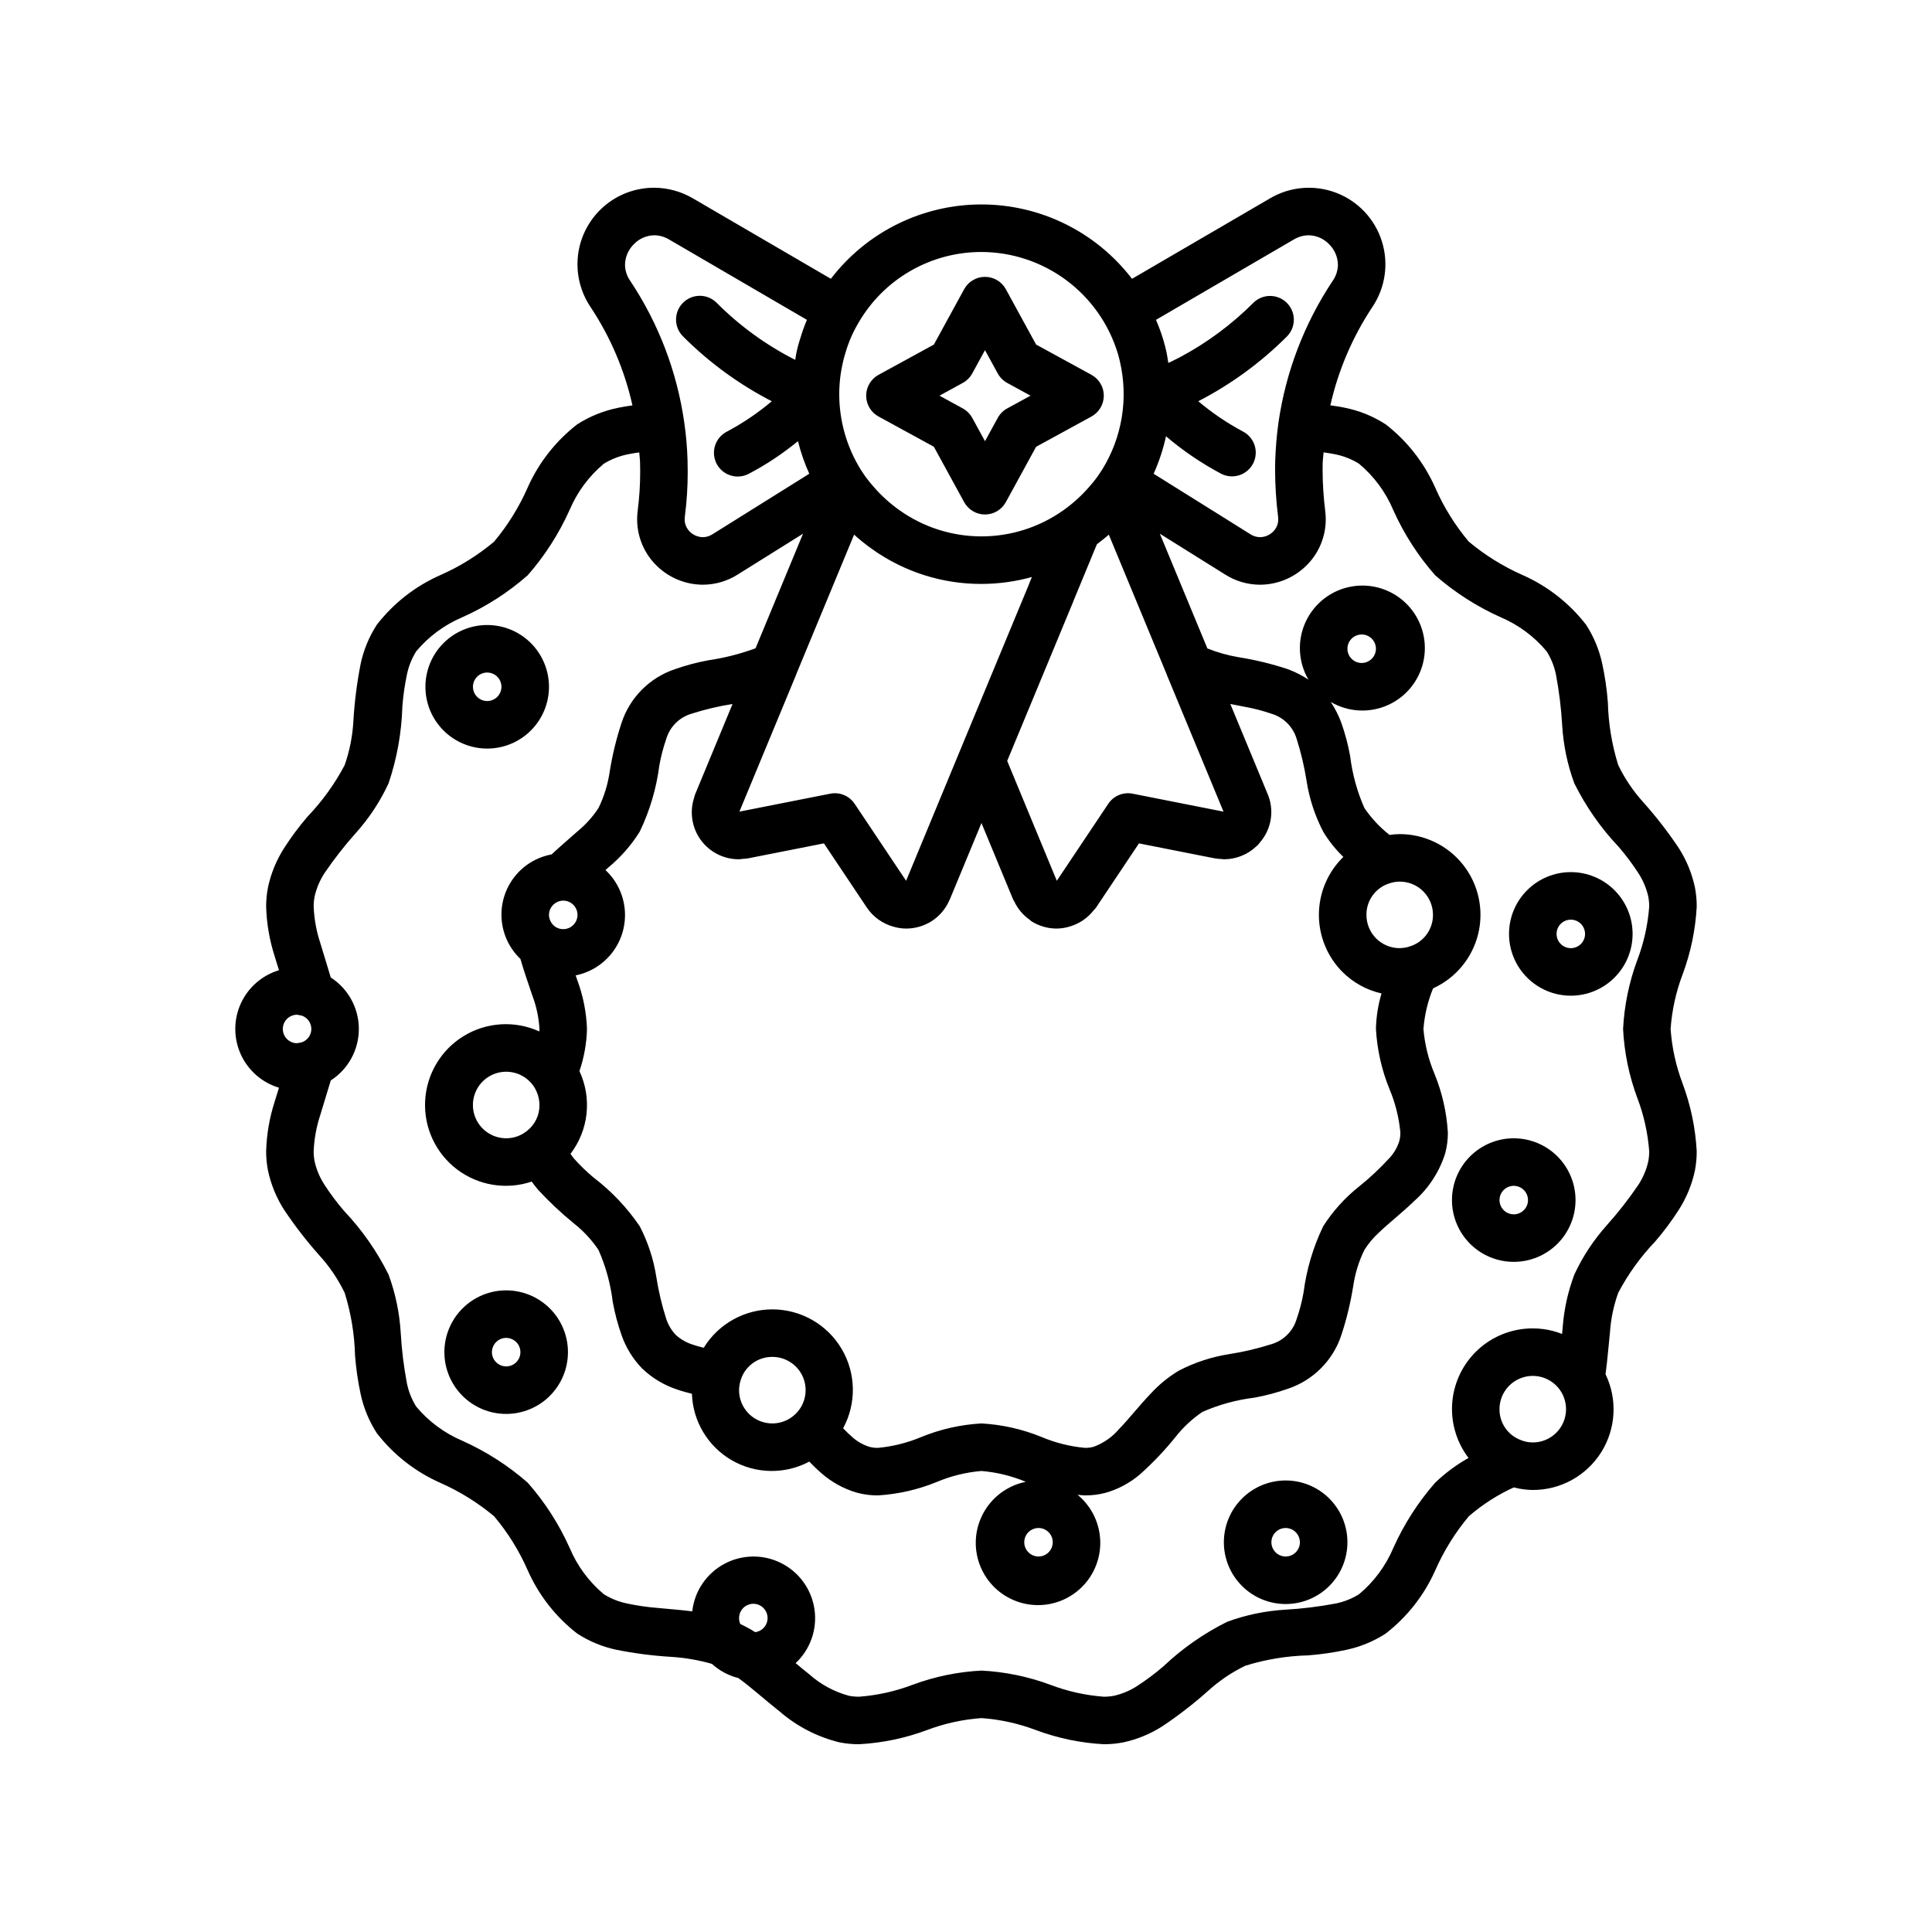 <?xml version="1.0" encoding="UTF-8"?>
<!-- The Best Svg Icon site in the world: iconSvg.co, Visit us! https://iconsvg.co -->
<svg fill="#000000" width="800px" height="800px" version="1.1" viewBox="144 144 512 512" xmlns="http://www.w3.org/2000/svg">
 <g>
  <path d="m355.13 237.08 0.008-0.027 0.004-0.004z"/>
  <path d="m593.65 384.27c0.008-1.742-0.16-3.477-0.492-5.188l-0.004-0.02v0.004c-0.801-3.695-2.258-7.211-4.305-10.391-2.82-4.211-5.93-8.223-9.301-12.008-2.695-2.961-4.953-6.297-6.699-9.902-1.684-5.402-2.609-11.008-2.75-16.664-0.262-3.43-0.762-6.84-1.488-10.203-0.785-3.66-2.227-7.144-4.254-10.293l-0.016-0.023c-4.426-5.723-10.207-10.25-16.816-13.18-5.152-2.269-9.961-5.254-14.281-8.863l-0.016-0.016c-3.617-4.309-6.606-9.113-8.871-14.266-2.918-6.613-7.441-12.395-13.16-16.82l-0.012-0.008h-0.004c-3.316-2.141-7.008-3.633-10.883-4.394-1.262-0.273-2.5-0.438-3.742-0.617 2.09-9.254 5.84-18.051 11.074-25.965 3.492-5.129 4.445-11.574 2.586-17.492-1.855-5.922-6.324-10.664-12.121-12.875-5.797-2.211-12.285-1.648-17.613 1.531l-36.488 21.273h-0.004c-9.504-12.422-24.254-19.711-39.898-19.711-15.641 0-30.391 7.285-39.902 19.703l-36.469-21.262c-3.133-1.859-6.699-2.848-10.336-2.867-4.949-0.016-9.734 1.777-13.453 5.043-3.715 3.266-6.113 7.777-6.734 12.688-0.617 4.91 0.578 9.879 3.363 13.969 5.238 7.91 8.98 16.715 11.047 25.977-1.242 0.184-2.481 0.355-3.738 0.629h0.004c-3.848 0.766-7.519 2.242-10.832 4.348l-0.047 0.031c-5.719 4.426-10.25 10.203-13.18 16.816-2.269 5.152-5.254 9.961-8.863 14.285l-0.012 0.012c-4.309 3.617-9.113 6.606-14.266 8.867-6.617 2.922-12.398 7.445-16.824 13.164l-0.016 0.023c-2.027 3.148-3.469 6.633-4.254 10.293-0.973 4.957-1.613 9.969-1.918 15.012-0.203 4.039-0.984 8.031-2.32 11.852-2.621 4.969-5.918 9.547-9.801 13.605-2.258 2.625-4.328 5.398-6.199 8.309-2.047 3.176-3.504 6.695-4.305 10.391-0.34 1.719-0.508 3.473-0.504 5.227 0.129 4.465 0.891 8.891 2.266 13.141 0.371 1.266 0.758 2.461 1.141 3.676l-0.004 0.004c-4.492 1.348-8.184 4.574-10.125 8.844-1.941 4.273-1.941 9.176 0 13.449 1.941 4.273 5.633 7.496 10.125 8.848-0.383 1.215-0.77 2.41-1.141 3.672h0.004c-1.375 4.25-2.137 8.676-2.266 13.141-0.008 1.758 0.164 3.512 0.504 5.234 0.801 3.691 2.258 7.211 4.305 10.387 2.82 4.211 5.93 8.223 9.301 12.008 2.699 2.961 4.953 6.297 6.699 9.906 1.684 5.398 2.609 11.004 2.75 16.66 0.266 3.43 0.762 6.84 1.488 10.203 0.785 3.66 2.227 7.148 4.254 10.293l0.016 0.027c4.426 5.719 10.207 10.25 16.82 13.176 5.152 2.273 9.961 5.258 14.285 8.867l0.016 0.016h-0.004c3.617 4.309 6.606 9.109 8.867 14.262 2.918 6.613 7.441 12.398 13.16 16.824l0.027 0.016c3.094 2 6.523 3.426 10.125 4.219 4.879 0.984 9.82 1.625 14.789 1.922 3.633 0.23 7.231 0.852 10.73 1.855 1.984 1.809 4.387 3.098 6.992 3.75 3.383 2.441 6.969 5.711 11 8.895 4.559 3.938 9.984 6.731 15.832 8.156 1.711 0.332 3.449 0.5 5.191 0.492 6.152-0.332 12.219-1.598 17.988-3.754 4.629-1.754 9.492-2.82 14.43-3.168 4.938 0.348 9.793 1.414 14.422 3.168 5.769 2.156 11.836 3.422 17.988 3.754 1.742 0.008 3.477-0.156 5.188-0.492l0.016-0.004c3.691-0.797 7.211-2.254 10.387-4.301 4.215-2.82 8.227-5.93 12.012-9.301 2.961-2.699 6.297-4.953 9.902-6.699 5.398-1.684 11.008-2.609 16.664-2.75 3.43-0.266 6.84-0.762 10.199-1.488 3.66-0.785 7.148-2.227 10.297-4.254l0.027-0.016h-0.004c5.723-4.426 10.25-10.207 13.18-16.816 2.273-5.152 5.258-9.961 8.867-14.281 3.594-3.106 7.606-5.684 11.922-7.66 1.645 0.438 3.336 0.664 5.039 0.684 7.363 0.016 14.215-3.762 18.133-9.996 3.918-6.234 4.352-14.047 1.148-20.676 0.52-3.852 0.805-7.625 1.168-11.066 0.238-3.59 0.977-7.129 2.195-10.512 2.617-4.969 5.918-9.551 9.805-13.609 2.254-2.621 4.324-5.398 6.195-8.309 2.047-3.176 3.504-6.695 4.305-10.387l0.004-0.02c0.332-1.707 0.496-3.445 0.492-5.188-0.332-6.148-1.598-12.215-3.754-17.984-1.754-4.629-2.82-9.488-3.168-14.426 0.348-4.938 1.414-9.797 3.168-14.426 2.156-5.773 3.422-11.836 3.754-17.988zm-106.83-176.77c1.203-0.734 2.582-1.133 3.992-1.152 2.043 0.039 3.988 0.887 5.406 2.363 1.465 1.438 2.305 3.391 2.348 5.441-0.023 1.547-0.516 3.051-1.414 4.312-7.5 11.281-12.402 24.09-14.344 37.496l-0.004 0.039c-0.477 3.43-0.762 6.883-0.867 10.344v0.062c-0.016 0.684-0.023 1.367-0.023 2.051 0.008 4.133 0.266 8.262 0.777 12.359l0.008 0.074 0.051 0.723c0.008 1.27-0.512 2.481-1.438 3.348-0.91 0.875-2.121 1.375-3.387 1.391-0.895-0.004-1.77-0.266-2.523-0.758l-25.676-16.047c1.434-3.188 2.535-6.516 3.281-9.93 4.523 3.856 9.457 7.199 14.711 9.98 3.106 1.523 6.859 0.258 8.406-2.836s0.309-6.856-2.773-8.43c-4.199-2.246-8.156-4.93-11.797-8 8.68-4.473 16.609-10.27 23.512-17.18 2.43-2.465 2.418-6.43-0.031-8.879-2.445-2.445-6.41-2.461-8.875-0.027-5.742 5.75-12.309 10.617-19.484 14.434-1.125 0.594-2.113 1.066-3.059 1.508-0.18-1.082-0.316-2.18-0.562-3.234l-0.004-0.012c-0.195-0.816-0.422-1.785-0.75-2.844h0.004l-0.02-0.051-0.02-0.082-0.008 0.004 0.004-0.004c-0.531-1.77-1.172-3.508-1.914-5.199zm25.605 170.54h-0.004c0.812-0.266 1.664-0.402 2.516-0.402 2.34-0.004 4.586 0.922 6.242 2.578 1.656 1.652 2.582 3.898 2.574 6.238 0.023 3.977-2.652 7.457-6.496 8.457-0.055 0.016-0.098 0.055-0.156 0.07-0.707 0.176-1.434 0.273-2.164 0.289-2.34 0.008-4.586-0.918-6.242-2.574-1.652-1.652-2.578-3.898-2.574-6.242-0.035-3.844 2.469-7.254 6.144-8.379l0.031-0.012c0.039-0.016 0.086-0.008 0.125-0.023zm-12.633 23.559v0.004c2.84 2.82 6.418 4.789 10.324 5.672-0.914 3.059-1.41 6.223-1.477 9.41 0.305 5.473 1.516 10.852 3.586 15.926 1.551 3.672 2.523 7.562 2.887 11.531 0.008 0.742-0.082 1.48-0.266 2.195-0.496 1.617-1.336 3.106-2.457 4.371-2.566 2.82-5.352 5.434-8.328 7.816-3.684 2.938-6.859 6.465-9.395 10.438-2.672 5.539-4.43 11.473-5.211 17.57-0.418 2.363-1.023 4.691-1.809 6.957-0.945 3.254-3.488 5.797-6.742 6.742-3.629 1.152-7.344 2.031-11.105 2.617-4.688 0.73-9.223 2.219-13.43 4.406-2.754 1.664-5.254 3.711-7.43 6.078-3.156 3.309-5.809 6.75-8.355 9.352h-0.004c-1.816 2.16-4.176 3.797-6.832 4.75-0.715 0.184-1.453 0.273-2.191 0.266-3.973-0.363-7.859-1.34-11.535-2.887-5.07-2.074-10.453-3.285-15.922-3.59-5.473 0.305-10.855 1.516-15.93 3.59-3.672 1.547-7.562 2.523-11.535 2.887-0.738 0.008-1.48-0.082-2.199-0.266l-0.02-0.004v-0.004c-1.758-0.547-3.375-1.484-4.723-2.742-0.73-0.621-1.488-1.387-2.258-2.184h0.004c3.566-6.582 3.426-14.551-0.375-21-3.801-6.453-10.707-10.438-18.191-10.504s-14.461 3.797-18.375 10.176c-0.996-0.254-1.98-0.508-2.824-0.809-1.719-0.52-3.297-1.422-4.621-2.637-1.129-1.219-1.984-2.664-2.504-4.238-1.156-3.629-2.031-7.344-2.621-11.105-0.727-4.688-2.215-9.223-4.402-13.43-3.363-4.949-7.508-9.316-12.273-12.934-1.824-1.531-3.539-3.191-5.125-4.969-0.379-0.445-0.633-0.852-0.938-1.277 2.359-3.086 3.828-6.762 4.246-10.625 0.418-3.867-0.23-7.769-1.879-11.293 1.227-3.602 1.902-7.367 2-11.172-0.156-4.438-1.027-8.816-2.578-12.977-0.145-0.426-0.277-0.801-0.422-1.219h0.004c3.934-0.797 7.441-3.019 9.84-6.242 2.402-3.219 3.527-7.211 3.168-11.211-0.359-4.004-2.184-7.731-5.121-10.469 0.32-0.281 0.621-0.531 0.941-0.816v-0.004c3.191-2.66 5.941-5.812 8.141-9.34 2.668-5.539 4.426-11.473 5.207-17.574 0.418-2.363 1.023-4.688 1.812-6.957 0.941-3.254 3.484-5.797 6.738-6.742 3.543-1.133 7.172-1.992 10.844-2.566l-9.871 23.828-0.012 0.023 0.008-0.016c-0.156 0.371-0.23 0.758-0.348 1.137-1.191 3.777-0.512 7.898 1.832 11.094 2.344 3.195 6.07 5.082 10.035 5.082 0.41 0 0.824-0.078 1.238-0.121 0.402-0.039 0.805-0.039 1.211-0.117l0.016-0.004 20.109-3.973 11.371 17.012 0.004 0.008h0.004c1.66 2.473 4.156 4.262 7.027 5.051 1.094 0.328 2.231 0.5 3.375 0.508 2.387 0.004 4.727-0.676 6.746-1.949 2.109-1.352 3.762-3.309 4.742-5.613 0.02-0.047 0.059-0.082 0.082-0.133l0.008-0.016 8.391-20.258 8.387 20.258 0.008 0.016h-0.004c0.07 0.168 0.203 0.293 0.277 0.457l0.004-0.004c0.918 1.977 2.34 3.68 4.129 4.93 0.148 0.105 0.262 0.266 0.418 0.363h-0.004c2.019 1.273 4.359 1.953 6.746 1.949 1.25-0.016 2.488-0.227 3.676-0.621 2.383-0.742 4.484-2.184 6.035-4.141 0.223-0.277 0.492-0.492 0.691-0.793l0.004-0.008 11.371-17.012 20.109 3.973 0.012 0.004 0.008-0.008c0.586 0.102 1.184 0.16 1.777 0.176 0.223 0.012 0.449 0.066 0.672 0.066 3.191-0.012 6.258-1.25 8.562-3.457 0.102-0.098 0.223-0.172 0.32-0.27 0.203-0.207 0.363-0.453 0.551-0.676 3.121-3.543 3.934-8.562 2.086-12.91l0.004 0.016-9.887-23.855c1.336 0.258 2.644 0.5 3.891 0.762l0.004-0.004c2.363 0.422 4.688 1.027 6.957 1.812 3.254 0.945 5.797 3.488 6.742 6.742 1.152 3.629 2.027 7.344 2.617 11.105 0.727 4.688 2.215 9.219 4.402 13.426 1.48 2.449 3.273 4.699 5.336 6.688-4.106 4-6.438 9.477-6.477 15.207-0.039 5.734 2.215 11.242 6.266 15.301zm-76.801 151.11c0 1.527-0.918 2.906-2.332 3.492-1.41 0.586-3.035 0.262-4.117-0.82-1.082-1.082-1.402-2.707-0.82-4.117 0.586-1.41 1.965-2.332 3.492-2.332 2.086 0.004 3.773 1.695 3.777 3.777zm-68.078-34.082c-2.516 2.527-6.309 3.289-9.605 1.926-3.301-1.363-5.449-4.578-5.445-8.148 0.004-0.77 0.109-1.535 0.316-2.273l0.023-0.09h0.004c1.02-3.836 4.508-6.488 8.477-6.453 3.562-0.004 6.777 2.141 8.145 5.434 1.363 3.293 0.609 7.086-1.914 9.605zm-71.348-74.863c-1.535 1.23-3.449 1.895-5.418 1.887-3.098 0-5.969-1.625-7.562-4.281s-1.676-5.953-0.219-8.684c1.461-2.734 4.242-4.5 7.336-4.656s6.043 1.324 7.769 3.894c0.957 1.461 1.473 3.164 1.492 4.91 0.035 2.672-1.184 5.207-3.293 6.848zm9.695-53.531c-0.758 0.008-1.504-0.223-2.129-0.652-1.012-0.727-1.621-1.883-1.648-3.129 0.023-2.039 1.645-3.703 3.688-3.777h0.094-0.004c2.09 0 3.781 1.691 3.781 3.777 0 2.09-1.691 3.781-3.781 3.781zm77.086-104.55c1.484 1.352 3.051 2.609 4.688 3.766l-0.004 0.004 0.039 0.023 0.02 0.016v-0.004c8.461 6.051 18.609 9.289 29.012 9.258 4.519-0.008 9.016-0.625 13.371-1.836l-0.703 1.695c-0.012 0.031-0.008 0.062-0.02 0.094l-18.469 44.539-14.152 34.176-13.641-20.406v0.004c-1.414-2.117-3.961-3.176-6.457-2.68l-24.082 4.758 15.051-36.32c0.016-0.039 0.012-0.082 0.027-0.121zm82.816 36.965c0.016 0.039 0.012 0.082 0.031 0.125l15.051 36.32-24.082-4.758v-0.004c-2.496-0.496-5.043 0.562-6.457 2.68l-13.641 20.406-13.148-31.766 17.488-42.176c0.012-0.031 0.008-0.066 0.02-0.094l6.273-15.164c1.07-0.824 2.16-1.633 3.148-2.531zm-49.066-111.87h0.004c8.102 0.023 15.98 2.644 22.484 7.481 6.5 4.832 11.281 11.625 13.637 19.379l0.039 0.133c0.156 0.492 0.332 1.199 0.531 2.051 2.281 9.797 0.586 20.098-4.715 28.645-0.301 0.492-0.766 1.141-1.32 1.957-0.684 0.934-1.41 1.828-2.188 2.688l-0.043 0.047h0.004c-1.977 2.262-4.215 4.281-6.66 6.023l-0.055 0.039h-0.004c-6.344 4.504-13.934 6.926-21.715 6.926s-15.371-2.422-21.715-6.926l-0.055-0.039c-2.449-1.742-4.684-3.762-6.66-6.023l-0.043-0.047c-0.773-0.859-1.504-1.754-2.188-2.688-0.551-0.816-1.016-1.465-1.32-1.957-3.727-6.004-5.703-12.934-5.703-20.004 0-2.875 0.332-5.738 0.992-8.535l0.008-0.027v-0.004c0.133-0.645 0.297-1.285 0.5-1.914l0.129-0.398-0.004-0.004c0.809-2.828 1.98-5.539 3.488-8.066l0.027-0.047c6.738-11.586 19.141-18.707 32.547-18.688zm-94.465 3.375h0.004c0.039-2.051 0.883-4.004 2.348-5.441 1.414-1.477 3.356-2.324 5.402-2.363 1.41 0.02 2.793 0.418 3.996 1.156l36.461 21.258c-0.691 1.629-1.285 3.297-1.781 4.996l-0.012-0.004c-0.035 0.098-0.051 0.172-0.082 0.27l-0.047 0.129h0.008c-0.379 1.152-0.609 2.16-0.781 2.894-0.18 0.758-0.266 1.547-0.406 2.316h-0.004c-7.695-3.902-14.723-9.004-20.816-15.117-1.18-1.188-2.781-1.855-4.457-1.855-1.672-0.004-3.277 0.66-4.461 1.844-1.184 1.184-1.848 2.789-1.844 4.461 0 1.676 0.668 3.277 1.855 4.457 6.902 6.914 14.836 12.711 23.52 17.184-3.644 3.07-7.602 5.75-11.805 7.996-1.508 0.742-2.66 2.051-3.195 3.641-0.539 1.59-0.418 3.332 0.332 4.832 0.754 1.5 2.07 2.641 3.664 3.164 1.598 0.527 3.336 0.391 4.832-0.371 4.652-2.441 9.043-5.352 13.105-8.688 0.738 2.965 1.742 5.856 3 8.637l-25.672 16.047c-0.75 0.488-1.629 0.754-2.527 0.758-1.266-0.016-2.477-0.516-3.387-1.391-0.926-0.867-1.445-2.078-1.438-3.348l0.051-0.711 0.008-0.047h-0.004c0.508-3.93 0.758-7.891 0.754-11.855 0-1.059-0.016-2.113-0.051-3.156v-0.004c-0.098-3.305-0.387-6.598-0.863-9.871l0.004 0.016-0.008-0.043-0.004-0.016c-1.906-13.398-6.789-26.195-14.289-37.461-0.895-1.262-1.387-2.766-1.406-4.312zm-85.551 206.03-0.113 0.043-1.242 0.238h0.004c-2.09 0-3.781-1.691-3.781-3.777s1.691-3.777 3.781-3.777l1.242 0.234 0.113 0.043h-0.004c1.461 0.547 2.426 1.941 2.426 3.5 0 1.555-0.965 2.949-2.426 3.496zm115.78 152.68c-0.027-1.488 0.824-2.856 2.172-3.488 1.348-0.633 2.941-0.418 4.07 0.551 1.129 0.973 1.586 2.516 1.16 3.941-0.422 1.43-1.645 2.477-3.121 2.672-1.27-0.801-2.586-1.523-3.949-2.156-0.215-0.477-0.328-0.996-0.332-1.52zm210.34-46.602h0.004c-1.109 0.004-2.203-0.215-3.223-0.652l-0.18-0.074h-0.004c-3.297-1.324-5.445-4.535-5.414-8.09 0-3.566 2.148-6.781 5.445-8.145 3.293-1.367 7.086-0.613 9.609 1.91 2.519 2.519 3.273 6.312 1.91 9.609-1.363 3.293-4.578 5.441-8.145 5.441zm27.684-91.352h0.004c1.734 4.551 2.801 9.328 3.168 14.184 0.004 0.918-0.082 1.832-0.254 2.731-0.504 2.215-1.402 4.32-2.652 6.219-2.523 3.711-5.289 7.25-8.281 10.598-3.523 3.922-6.438 8.348-8.652 13.133l-0.008 0.02c-1.695 4.504-2.734 9.227-3.086 14.027-0.059 0.582-0.102 1.113-0.156 1.688h0.004c-1.594-0.629-3.258-1.062-4.953-1.289-0.934-0.125-1.875-0.184-2.812-0.184-5.344-0.012-10.5 1.977-14.449 5.578-3.945 3.602-6.402 8.555-6.879 13.875-0.477 5.324 1.059 10.633 4.301 14.879-3.211 1.805-6.184 4.008-8.844 6.559-4.543 5.191-8.289 11.031-11.105 17.328-2.008 4.731-5.113 8.922-9.055 12.219-1.887 1.18-3.973 2.016-6.152 2.461-4.402 0.832-8.855 1.383-13.332 1.641-5.289 0.305-10.504 1.387-15.477 3.215l-0.027 0.012c-6.164 3.066-11.84 7.031-16.84 11.762-2.176 1.879-4.477 3.609-6.887 5.172-1.898 1.25-4.004 2.148-6.219 2.652-0.898 0.176-1.812 0.258-2.731 0.254-4.856-0.363-9.633-1.434-14.184-3.168-5.852-2.172-11.996-3.438-18.227-3.754-6.234 0.316-12.379 1.582-18.23 3.754-4.551 1.734-9.328 2.801-14.188 3.168-0.918 0.004-1.836-0.078-2.734-0.254-3.894-1.062-7.488-3.012-10.5-5.699-1.168-0.914-2.371-1.918-3.59-2.945h-0.004c3.898-3.652 5.766-8.98 4.996-14.266-0.766-5.289-4.07-9.863-8.848-12.258-4.777-2.391-10.422-2.297-15.113 0.254-4.695 2.551-7.844 7.238-8.434 12.547-3.144-0.398-6.215-0.613-9.086-0.898-2.797-0.215-5.574-0.621-8.316-1.215-2.141-0.445-4.184-1.273-6.035-2.434-3.934-3.297-7.031-7.484-9.027-12.215-2.816-6.309-6.57-12.156-11.137-17.34-5.191-4.543-11.031-8.285-17.328-11.105-4.731-2.008-8.918-5.109-12.219-9.051-1.18-1.887-2.016-3.973-2.461-6.152-0.832-4.406-1.383-8.859-1.641-13.332-0.305-5.289-1.391-10.508-3.219-15.477l-0.012-0.027h0.004c-3.066-6.164-7.031-11.84-11.762-16.84-1.879-2.176-3.609-4.477-5.172-6.891-1.254-1.898-2.152-4.008-2.66-6.227-0.176-0.906-0.262-1.824-0.254-2.746 0.137-3.269 0.727-6.5 1.754-9.602 0.828-2.84 1.84-5.93 2.777-9.141v-0.004c4.637-2.988 7.441-8.125 7.441-13.641 0-5.519-2.805-10.656-7.441-13.645-0.938-3.211-1.949-6.301-2.777-9.141-1.027-3.106-1.617-6.336-1.754-9.605-0.008-0.918 0.078-1.84 0.254-2.742 0.508-2.219 1.406-4.328 2.656-6.231 2.527-3.711 5.293-7.25 8.285-10.594 3.519-3.926 6.438-8.352 8.652-13.137l0.012-0.027-0.004 0.004c2.211-6.551 3.441-13.395 3.648-20.305 0.215-2.859 0.617-5.699 1.211-8.504 0.445-2.18 1.281-4.266 2.461-6.152 3.297-3.938 7.484-7.031 12.215-9.031 6.312-2.816 12.16-6.57 17.344-11.137 4.543-5.191 8.281-11.031 11.102-17.324 2.004-4.731 5.106-8.914 9.039-12.211 2.016-1.242 4.242-2.102 6.566-2.543 0.879-0.195 1.867-0.328 2.836-0.473 0.047 0.793 0.18 1.555 0.207 2.356 0.027 0.922 0.043 1.84 0.047 2.754l-0.004 0.004c0.004 3.426-0.215 6.848-0.652 10.242l0.008-0.047c-0.109 0.801-0.164 1.609-0.164 2.418-0.004 4.699 1.918 9.195 5.32 12.441 3.25 3.125 7.586 4.879 12.098 4.894 3.262-0.008 6.453-0.938 9.207-2.68l17.34-10.836-12.582 30.363c-4.027 1.488-8.199 2.551-12.449 3.172-3.031 0.551-6.012 1.344-8.918 2.371-6.66 2.223-11.887 7.453-14.109 14.113-1.414 4.266-2.477 8.641-3.184 13.082-0.484 3.328-1.48 6.559-2.957 9.582-1.539 2.352-3.43 4.453-5.609 6.231-2.07 1.852-4.461 3.863-6.828 6.078v-0.004c-3.941 0.727-7.477 2.883-9.922 6.059-2.445 3.176-3.629 7.144-3.32 11.141 0.305 3.996 2.082 7.738 4.984 10.504 0.965 3.406 2.141 6.629 3.109 9.566 1.105 2.879 1.758 5.914 1.934 8.992 0 0.199-0.035 0.438-0.047 0.648-6.453-2.934-13.941-2.484-19.996 1.203-6.059 3.688-9.895 10.133-10.254 17.211-0.359 7.082 2.809 13.883 8.461 18.16 5.656 4.277 13.059 5.484 19.777 3.219 0.527 0.734 1.078 1.441 1.645 2.106h-0.004c2.961 3.219 6.148 6.219 9.539 8.977 2.527 1.996 4.734 4.371 6.531 7.043 1.926 4.371 3.195 9.004 3.769 13.746 0.547 3.031 1.34 6.012 2.371 8.918 1.148 3.258 2.988 6.231 5.391 8.719 2.652 2.551 5.844 4.469 9.344 5.609 1.305 0.457 2.59 0.793 3.875 1.117 0.246 7.305 4.242 13.965 10.57 17.621 6.328 3.652 14.09 3.789 20.543 0.355 0.957 0.988 1.934 1.977 3.027 2.914h-0.004c2.781 2.492 6.094 4.324 9.684 5.352 1.777 0.469 3.609 0.699 5.449 0.691 5.387-0.32 10.684-1.531 15.676-3.586 3.754-1.574 7.731-2.547 11.789-2.887 4.039 0.336 8.004 1.305 11.742 2.871-4.934 0.992-9.145 4.18-11.438 8.656-2.297 4.481-2.422 9.762-0.34 14.344 2.078 4.582 6.137 7.961 11.02 9.184 4.879 1.223 10.051 0.148 14.043-2.914 3.996-3.062 6.371-7.777 6.457-12.809 0.086-5.031-2.129-9.828-6.016-13.023 0.664 0.055 1.301 0.16 1.984 0.168l0.004-0.004c1.84 0.012 3.676-0.223 5.461-0.695 3.352-0.957 6.457-2.629 9.105-4.894 3.371-3 6.488-6.277 9.32-9.793 2.035-2.609 4.473-4.887 7.215-6.742 4.375-1.93 9.008-3.199 13.754-3.773 3.031-0.551 6.012-1.344 8.914-2.371 6.66-2.223 11.887-7.449 14.113-14.109 1.41-4.269 2.473-8.645 3.18-13.082 0.484-3.328 1.48-6.562 2.957-9.582 1.074-1.715 2.379-3.277 3.883-4.633 2.617-2.527 6.09-5.199 9.418-8.422 3.805-3.379 6.613-7.731 8.133-12.59l0.004-0.008c0.469-1.781 0.703-3.617 0.691-5.457-0.32-5.387-1.531-10.68-3.586-15.672-1.57-3.754-2.547-7.731-2.887-11.785 0.285-3.699 1.148-7.332 2.555-10.766 5.984-2.715 10.391-8.027 11.949-14.41 1.559-6.383 0.098-13.125-3.961-18.293-4.062-5.164-10.27-8.176-16.84-8.172-0.902 0.012-1.805 0.082-2.695 0.215-2.574-2.023-4.816-4.426-6.66-7.133l-0.004-0.008c-1.926-4.371-3.195-9.004-3.769-13.746-0.547-3.031-1.34-6.016-2.371-8.918-0.711-1.906-1.637-3.727-2.758-5.426 4.676 2.734 10.391 3.016 15.305 0.746 4.918-2.269 8.414-6.797 9.367-12.129 0.949-5.332-0.766-10.789-4.594-14.617-3.828-3.832-9.285-5.547-14.617-4.594-5.332 0.949-9.859 4.445-12.129 9.363-2.269 4.914-1.992 10.629 0.742 15.305-1.699-1.121-3.519-2.047-5.426-2.762-4.266-1.41-8.641-2.473-13.082-3.18-2.832-0.473-5.606-1.254-8.27-2.324l-12.598-30.402 17.344 10.84c2.754 1.742 5.945 2.668 9.203 2.676 4.512-0.016 8.844-1.77 12.098-4.894 3.402-3.242 5.324-7.738 5.32-12.441 0-0.777-0.055-1.559-0.156-2.332h0.004c-0.449-3.59-0.676-7.203-0.684-10.824 0-0.57 0.008-1.145 0.02-1.723 0.031-0.965 0.18-1.902 0.238-2.859 0.977 0.145 1.977 0.277 2.863 0.469 2.32 0.43 4.539 1.293 6.539 2.547 3.941 3.297 7.039 7.484 9.039 12.215 2.816 6.312 6.57 12.16 11.141 17.344 5.188 4.543 11.027 8.285 17.32 11.102 4.734 2.008 8.922 5.113 12.219 9.055 1.184 1.887 2.016 3.969 2.461 6.152 0.832 4.402 1.383 8.855 1.645 13.332 0.305 5.289 1.387 10.504 3.215 15.477l0.012 0.027v-0.004c3.062 6.168 7.027 11.844 11.762 16.84 1.879 2.176 3.606 4.481 5.172 6.891 1.246 1.898 2.148 4.004 2.652 6.219 0.172 0.898 0.258 1.812 0.254 2.731-0.367 4.856-1.434 9.633-3.168 14.184-2.172 5.852-3.438 12-3.754 18.23 0.316 6.231 1.582 12.379 3.754 18.227zm-76.805-118.99c0-1.527 0.922-2.906 2.336-3.492 1.41-0.586 3.035-0.262 4.117 0.82 1.078 1.078 1.402 2.707 0.816 4.117-0.582 1.41-1.961 2.332-3.488 2.332-2.086 0-3.777-1.691-3.781-3.777z"/>
  <path d="m524.35 296.46-0.016-0.016z"/>
  <path d="m283.84 536.91 0.008 0.004 0.004 0.012z"/>
  <path d="m283.87 296.43-0.004 0.008-0.008 0.004z"/>
  <path d="m494.66 364.41v-0.004h-0.004z"/>
  <path d="m371.2 539.61-0.008-0.004h-0.012z"/>
  <path d="m273.11 342.38c4.344 0 8.508-1.727 11.578-4.797 3.07-3.07 4.797-7.234 4.797-11.578 0-4.34-1.727-8.508-4.797-11.578-3.07-3.07-7.234-4.793-11.578-4.793s-8.508 1.723-11.578 4.793c-3.07 3.07-4.793 7.238-4.793 11.578 0 4.344 1.723 8.508 4.793 11.578 3.074 3.07 7.238 4.797 11.578 4.797zm0-20.152c1.527 0 2.906 0.922 3.492 2.332 0.586 1.414 0.262 3.039-0.82 4.117-1.078 1.082-2.707 1.406-4.117 0.82-1.41-0.586-2.332-1.961-2.332-3.492 0.004-2.082 1.695-3.773 3.777-3.777z"/>
  <path d="m278.14 485.96c-4.344 0-8.508 1.727-11.578 4.797-3.07 3.07-4.797 7.234-4.797 11.578 0 4.34 1.727 8.508 4.797 11.578 3.07 3.07 7.234 4.793 11.578 4.793s8.508-1.723 11.578-4.793c3.07-3.07 4.797-7.238 4.797-11.578 0-4.344-1.727-8.508-4.797-11.578-3.07-3.07-7.234-4.797-11.578-4.797zm0 20.152c-1.527 0-2.906-0.922-3.492-2.332-0.582-1.414-0.262-3.039 0.82-4.117 1.082-1.082 2.707-1.406 4.117-0.82 1.414 0.586 2.332 1.961 2.332 3.492 0 2.086-1.691 3.777-3.777 3.777z"/>
  <path d="m484.71 536.34c-4.344 0-8.508 1.723-11.578 4.793-3.07 3.07-4.797 7.234-4.797 11.578s1.727 8.508 4.797 11.578c3.07 3.07 7.234 4.797 11.578 4.797 4.34 0 8.508-1.727 11.578-4.797 3.07-3.07 4.793-7.234 4.793-11.578 0-4.34-1.723-8.508-4.793-11.578-3.07-3.07-7.234-4.793-11.578-4.793zm0 20.152c-1.527 0-2.906-0.922-3.492-2.336-0.586-1.41-0.262-3.035 0.82-4.117 1.082-1.078 2.707-1.402 4.117-0.816 1.41 0.582 2.332 1.961 2.332 3.488 0 2.086-1.691 3.777-3.777 3.781z"/>
  <path d="m545.16 445.66c-4.344 0-8.508 1.727-11.578 4.797-3.07 3.07-4.797 7.234-4.797 11.578 0 4.34 1.727 8.508 4.797 11.578 3.07 3.07 7.234 4.793 11.578 4.793 4.34 0 8.508-1.723 11.578-4.793 3.07-3.07 4.793-7.238 4.793-11.578 0-4.344-1.723-8.508-4.793-11.578-3.07-3.07-7.234-4.797-11.578-4.797zm0 20.152c-1.527 0-2.906-0.922-3.492-2.332-0.586-1.414-0.262-3.039 0.82-4.117 1.082-1.082 2.707-1.406 4.117-0.82 1.414 0.586 2.332 1.961 2.332 3.492 0 2.086-1.691 3.777-3.777 3.777z"/>
  <path d="m560.28 375.12c-4.344 0-8.508 1.727-11.578 4.797-3.07 3.07-4.797 7.234-4.797 11.578s1.727 8.508 4.797 11.578c3.07 3.07 7.234 4.797 11.578 4.797s8.508-1.727 11.578-4.797c3.07-3.07 4.797-7.234 4.797-11.578s-1.727-8.508-4.797-11.578c-3.07-3.07-7.234-4.797-11.578-4.797zm0 20.152c-1.527 0-2.906-0.918-3.492-2.332-0.582-1.41-0.262-3.035 0.82-4.117 1.082-1.078 2.707-1.402 4.117-0.82 1.414 0.586 2.332 1.965 2.332 3.492 0 2.086-1.691 3.777-3.777 3.777z"/>
  <path d="m376.82 254.38 14.668 8.02 8.02 14.668c1.105 2.019 3.223 3.277 5.523 3.277 2.305 0 4.422-1.258 5.527-3.277l8.02-14.668 14.668-8.02c2.019-1.102 3.273-3.223 3.273-5.523s-1.254-4.422-3.273-5.523l-14.668-8.02-8.02-14.668c-1.105-2.019-3.223-3.277-5.527-3.277-2.301 0-4.418 1.258-5.523 3.277l-8.02 14.668-14.668 8.02c-2.019 1.102-3.277 3.223-3.277 5.523s1.258 4.422 3.277 5.523zm22.328-8.906v0.004c1.055-0.582 1.926-1.449 2.504-2.504l3.379-6.184 3.379 6.18 0.004 0.004c0.578 1.055 1.445 1.922 2.504 2.504l6.18 3.379-6.18 3.379c-1.059 0.582-1.926 1.449-2.504 2.504l-3.379 6.18-3.379-6.18h-0.004c-0.578-1.055-1.449-1.922-2.504-2.504l-6.18-3.379z"/>
 </g>
</svg>
